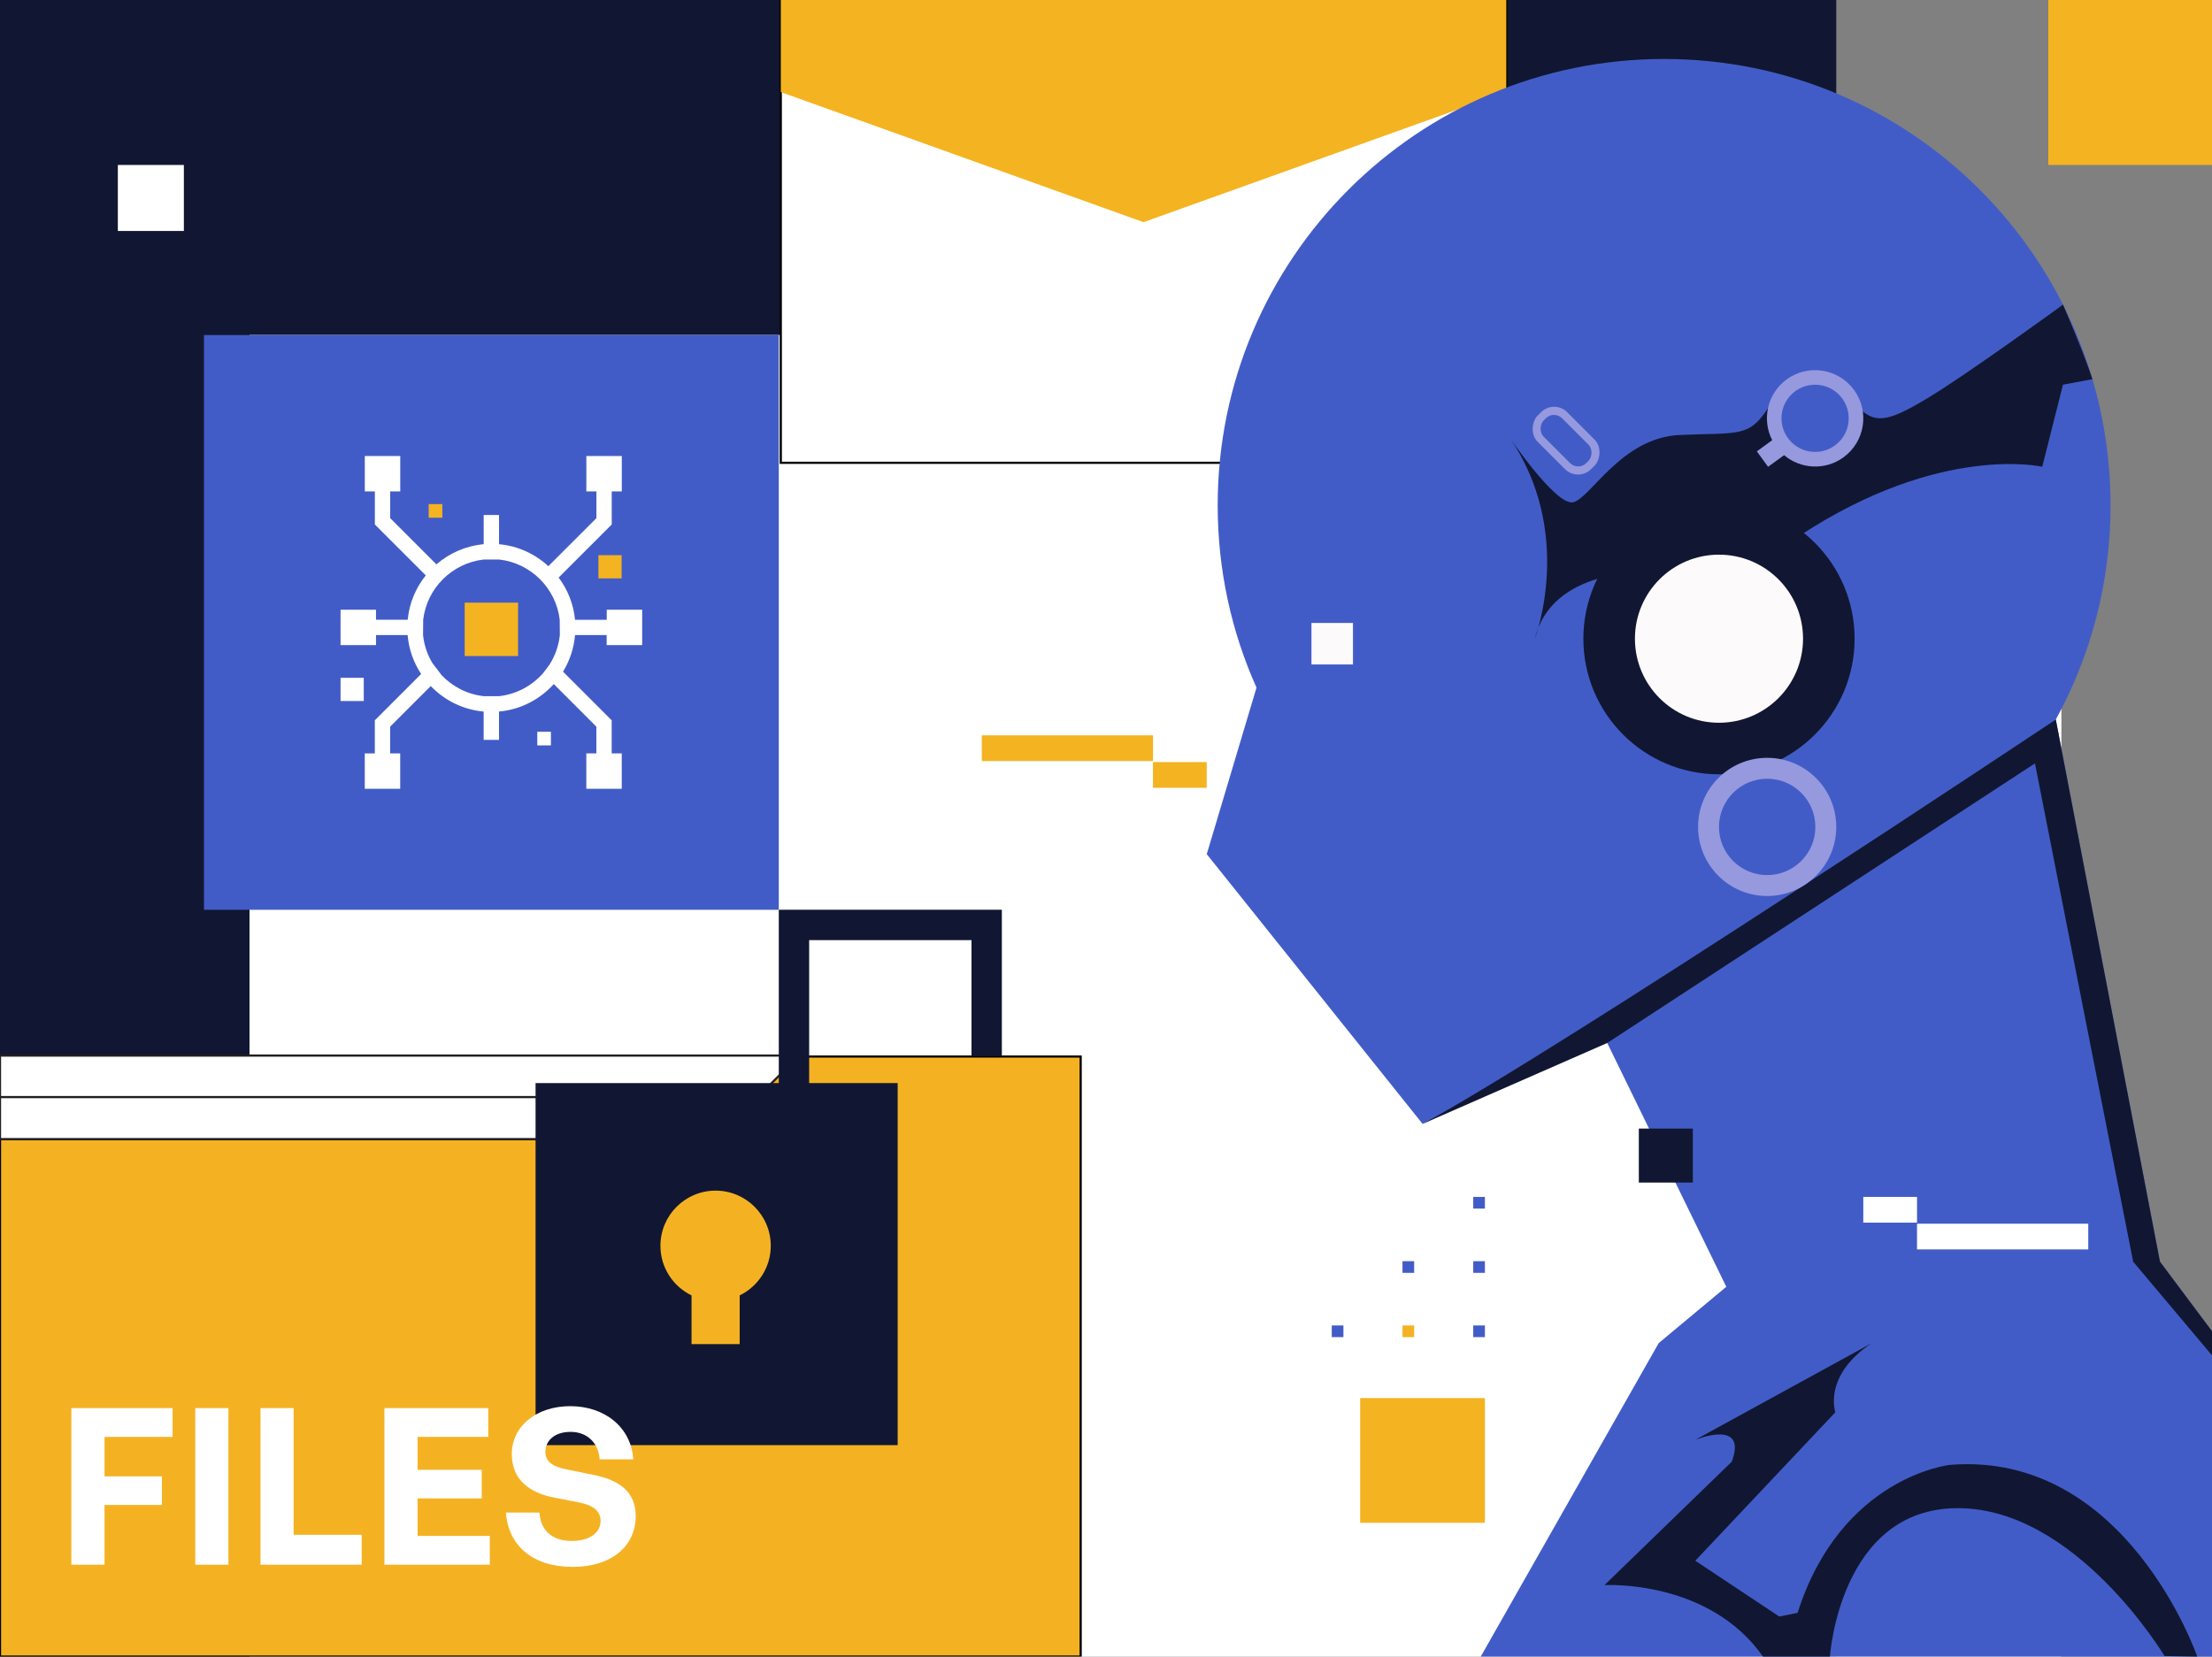<?xml version="1.0" encoding="UTF-8"?><svg id="b" xmlns="http://www.w3.org/2000/svg" xmlns:xlink="http://www.w3.org/1999/xlink" viewBox="0 0 510 382"><rect x="0" y="0" width="510" height="382" fill="#808080" stroke="none"/><defs><clipPath id="c"><rect x="0" width="510" height="382" style="fill:none;"/></clipPath></defs><g style="clip-path:url(#c);"><rect x="-3.49" width="426.86" height="382" style="fill:#111732;"/><rect x="57.53" y="77.28" width="417.7" height="304.72" style="fill:#fff;"/><rect x="57.53" y="77.28" width="417.7" height="304.72" style="fill:#fff;"/><rect x="180.02" width="167.28" height="106.72" style="fill:#fff; stroke:#000; stroke-miterlimit:10; stroke-width:.5px;"/><polygon points="347.29 21.23 263.65 51.23 180.02 21.23 180.02 0 347.29 0 347.29 21.23" style="fill:#f4b320;"/><path d="M341.4,382h210.7l-4.4-24.65-49.69-66.41-24.02-125.02c8.04-14.66,12.62-31.49,12.62-49.39,0-56.85-46.08-102.93-102.93-102.93s-102.93,46.08-102.93,102.93c0,14.97,3.2,29.2,8.95,42.03l-11.47,38.4,49.76,62.2,41.57-20.71,28.46,58.27-15.59,12.99-41.02,72.27Z" style="fill:#425cc7;"/><path d="M506.6,382s-16.35-47.5-57.03-44.21c0,0-25.1,2.68-35.12,34.12l-4.22.85-19.36-12.87,32.29-34.23s-2.94-8.42,8.39-15.94l-40.67,22.28s12.16-4.94,8.39,5.06l-29.35,28.46s23.97-1.44,36.55,16.47h15.44s2.24-34.22,29.49-34.22,47.66,34.1,47.66,34.1l7.55.12Z" style="fill:#111732;"/><path d="M475.64,70.25s4.53,10.37,6.79,17.18l-6.79,1.28-4.78,18.92s-23.34-5.43-55.7,15.75v4.4s-6.57-16.98-26.28-6.29c-2.52,1.26-9.22,10.48-9.22,10.48,0,0-21.8-1.05-25.79,15.3,0,0,9.43-24.53-6.08-46.75,0,0,10.9,16.14,14.89,15.3s11.11-14.89,24.53-15.51,15.93.68,20.34-6.08c0,0,16.14-5.24,20.34-.84,4.19,4.4,6.92,4.19,16.35-1.47,9.43-5.66,31.41-21.68,31.41-21.68Z" style="fill:#111732;"/><path d="M427.47,89.93c-3.61-4.96-10.56-6.06-15.52-2.45-4.48,3.26-5.8,9.24-3.35,14.02l-3.54,2.58,2.59,3.56,3.69-2.68c3.82,3.22,9.47,3.57,13.69.5,4.96-3.61,6.06-10.56,2.45-15.52Z" style="fill:#9699de;"/><circle cx="418.49" cy="96.46" r="7.75" style="fill:#425cc7;"/><rect x="352.35" y="96.79" width="17.44" height="9.64" rx="4.25" ry="4.25" transform="translate(177.61 -225.55) rotate(45)" style="fill:#9699de;"/><rect x="354.12" y="98.61" width="13.9" height="6.01" rx="2.65" ry="2.65" transform="translate(177.61 -225.55) rotate(45)" style="fill:#425cc7;"/><rect x="302.37" y="143.65" width="9.57" height="9.57" style="fill:#fcfafb;"/><path d="M473.99,165.92s-114.04,75.93-146.01,93.25l42.57-18.66,98.63-64.48,22.64,114.9,55.87,66.41-49.69-66.41-24.02-125.02Z" style="fill:#111732;"/><circle cx="396.33" cy="147.28" r="31.27" style="fill:#111732;"/><circle cx="396.33" cy="147.28" r="19.38" style="fill:#fcfafb;"/><circle cx="407.44" cy="190.68" r="15.93" style="fill:#9699de;"/><circle cx="407.44" cy="190.68" r="11.11" style="fill:#425cc7;"/><rect x="0" y="243.63" width="249.16" height="138.37" style="fill:#f4b223; stroke:#000; stroke-miterlimit:10; stroke-width:.5px;"/><polygon points="0 262.67 164.99 262.67 184.25 243.41 0 243.41 0 262.67" style="fill:#fff; stroke:#231f20; stroke-miterlimit:10; stroke-width:.5px;"/><rect x="0" y="252.98" width="185.01" height="9.69" style="fill:#fff; stroke:#231f20; stroke-miterlimit:10; stroke-width:.5px;"/><rect x="0" y="242.59" width="185.01" height="9.69" style="fill:none;"/><path d="M179.56,209.78v39.97h-56.08v83.49h83.49v-83.49h-20.41v-32.97h37.43v26.68h7v-33.68h-51.43ZM170.54,298.71v11.24h-11.1v-11.24c-4.24-2.06-7.17-6.4-7.17-11.44,0-7.03,5.7-12.72,12.72-12.72s12.72,5.7,12.72,12.72c0,5.03-2.93,9.37-7.17,11.44Z" style="fill:#111732;"/><path d="M16.45,360.81v-36.11h23.34v6.64h-15.69v9.1h13.23v6.59h-13.23v13.78h-7.64Z" style="fill:#fff;"/><path d="M45.02,360.81v-36.11h7.64v36.11h-7.64Z" style="fill:#fff;"/><path d="M60.06,360.81v-36.11h7.64v29.22h15.69v6.89h-23.34Z" style="fill:#fff;"/><path d="M112.92,360.81h-24.29v-36.11h23.94v6.64h-16.29v7.59h14.79v6.59h-14.79v8.65h16.65v6.64Z" style="fill:#fff;"/><path d="M131.98,361.31c-9.1,0-14.79-4.88-15.34-12.52h7.75c.2,3.97,2.77,6.54,7.44,6.54,3.87,0,6.64-1.71,6.64-4.63,0-2.26-1.76-3.62-4.83-4.22l-5.93-1.16c-5.48-1.06-9.71-4.02-9.71-10.01,0-6.44,5.68-11.06,13.48-11.06s14.03,4.73,14.53,12.27h-7.75c-.25-3.77-2.87-6.34-6.69-6.34s-5.83,2.11-5.83,4.63,2.26,3.52,4.88,4.02l6.19,1.26c6.34,1.26,9.76,4.17,9.76,9.51,0,6.89-5.53,11.72-14.58,11.72Z" style="fill:#fff;"/><rect x="313.6" y="322.39" width="28.76" height="28.76" style="fill:#f4b320;"/><rect x="339.67" y="305.64" width="2.69" height="2.69" style="fill:#425cc7;"/><rect x="307.05" y="305.64" width="2.69" height="2.69" style="fill:#425cc7;"/><rect x="323.36" y="305.64" width="2.69" height="2.69" style="fill:#f4b223;"/><rect x="323.36" y="290.82" width="2.69" height="2.69" style="fill:#425cc7;"/><rect x="339.67" y="290.82" width="2.69" height="2.69" style="fill:#425cc7;"/><rect x="339.67" y="276" width="2.69" height="2.69" transform="translate(682.03 554.69) rotate(180)" style="fill:#425cc7;"/><rect x="472.26" width="38.04" height="38.04" style="fill:#f4b320;"/><rect x="27.17" y="38.04" width="15.22" height="15.22" style="fill:#fff;"/><rect x="377.85" y="260.24" width="12.45" height="12.45" style="fill:#111732;"/><rect x="226.36" y="169.56" width="39.48" height="5.93" style="fill:#f4b320;"/><rect x="265.83" y="175.73" width="12.39" height="5.93" style="fill:#f4b320;"/><rect x="441.99" y="282.17" width="39.48" height="5.93" transform="translate(923.46 570.28) rotate(180)" style="fill:#fff;"/><rect x="429.6" y="276" width="12.39" height="5.93" transform="translate(871.59 557.93) rotate(180)" style="fill:#fff;"/></g><rect x="47.03" y="77.26" width="132.53" height="132.53" style="fill:#425cc7;"/><path d="M148.06,148.77v-8.17h-8.17v2.32h-7.31c-.35-3.63-1.7-6.97-3.78-9.74l12.24-12.24v-7.62h2.32v-8.17h-8.17v8.17h2.32v6.16l-11.08,11.08c-3.05-2.82-7-4.67-11.37-5.07v-6.73h-3.54v6.73c-4.15.38-7.92,2.07-10.9,4.65l-10.66-10.66v-6.16h2.32v-8.17h-8.17v8.17h2.32v7.62l11.74,11.74c-2.3,2.86-3.8,6.38-4.17,10.23h-7.31v-2.32h-8.17v8.17h8.17v-2.32h7.29c.28,3.3,1.39,6.36,3.12,8.98l-10.68,10.68v7.62h-2.32v8.17h8.17v-8.17h-2.32v-6.16l9.36-9.36c3.15,3.27,7.42,5.45,12.2,5.88v6.53h3.54v-6.53c5-.45,9.45-2.81,12.63-6.34l9.82,9.82v6.16h-2.32v8.17h8.17v-8.17h-2.32v-7.62l-11.22-11.22c1.53-2.5,2.51-5.37,2.77-8.44h7.29v2.32h8.17ZM111.53,160.53c-3.8-.42-7.2-2.2-9.7-4.83l-2.16-2.84c-1.14-1.92-1.89-4.09-2.13-6.42l.03-3.54c.86-7.28,6.67-13.06,13.97-13.88h3.54c7.29.81,13.11,6.6,13.97,13.88l.03,3.54c-.27,2.53-1.13,4.88-2.45,6.92l-1.42,1.88c-2.54,2.88-6.11,4.84-10.12,5.29h-3.54Z" style="fill:#fff;"/><rect x="107.14" y="138.97" width="12.31" height="12.31" style="fill:#f4b320;"/><rect x="137.97" y="128.02" width="5.35" height="5.35" style="fill:#f4b320;"/><rect x="78.52" y="156.3" width="5.35" height="5.35" style="fill:#fff;"/><rect x="123.88" y="168.74" width="3.14" height="3.14" style="fill:#fff;"/><rect x="98.84" y="116.24" width="3.14" height="3.14" style="fill:#f4b320;"/></svg>